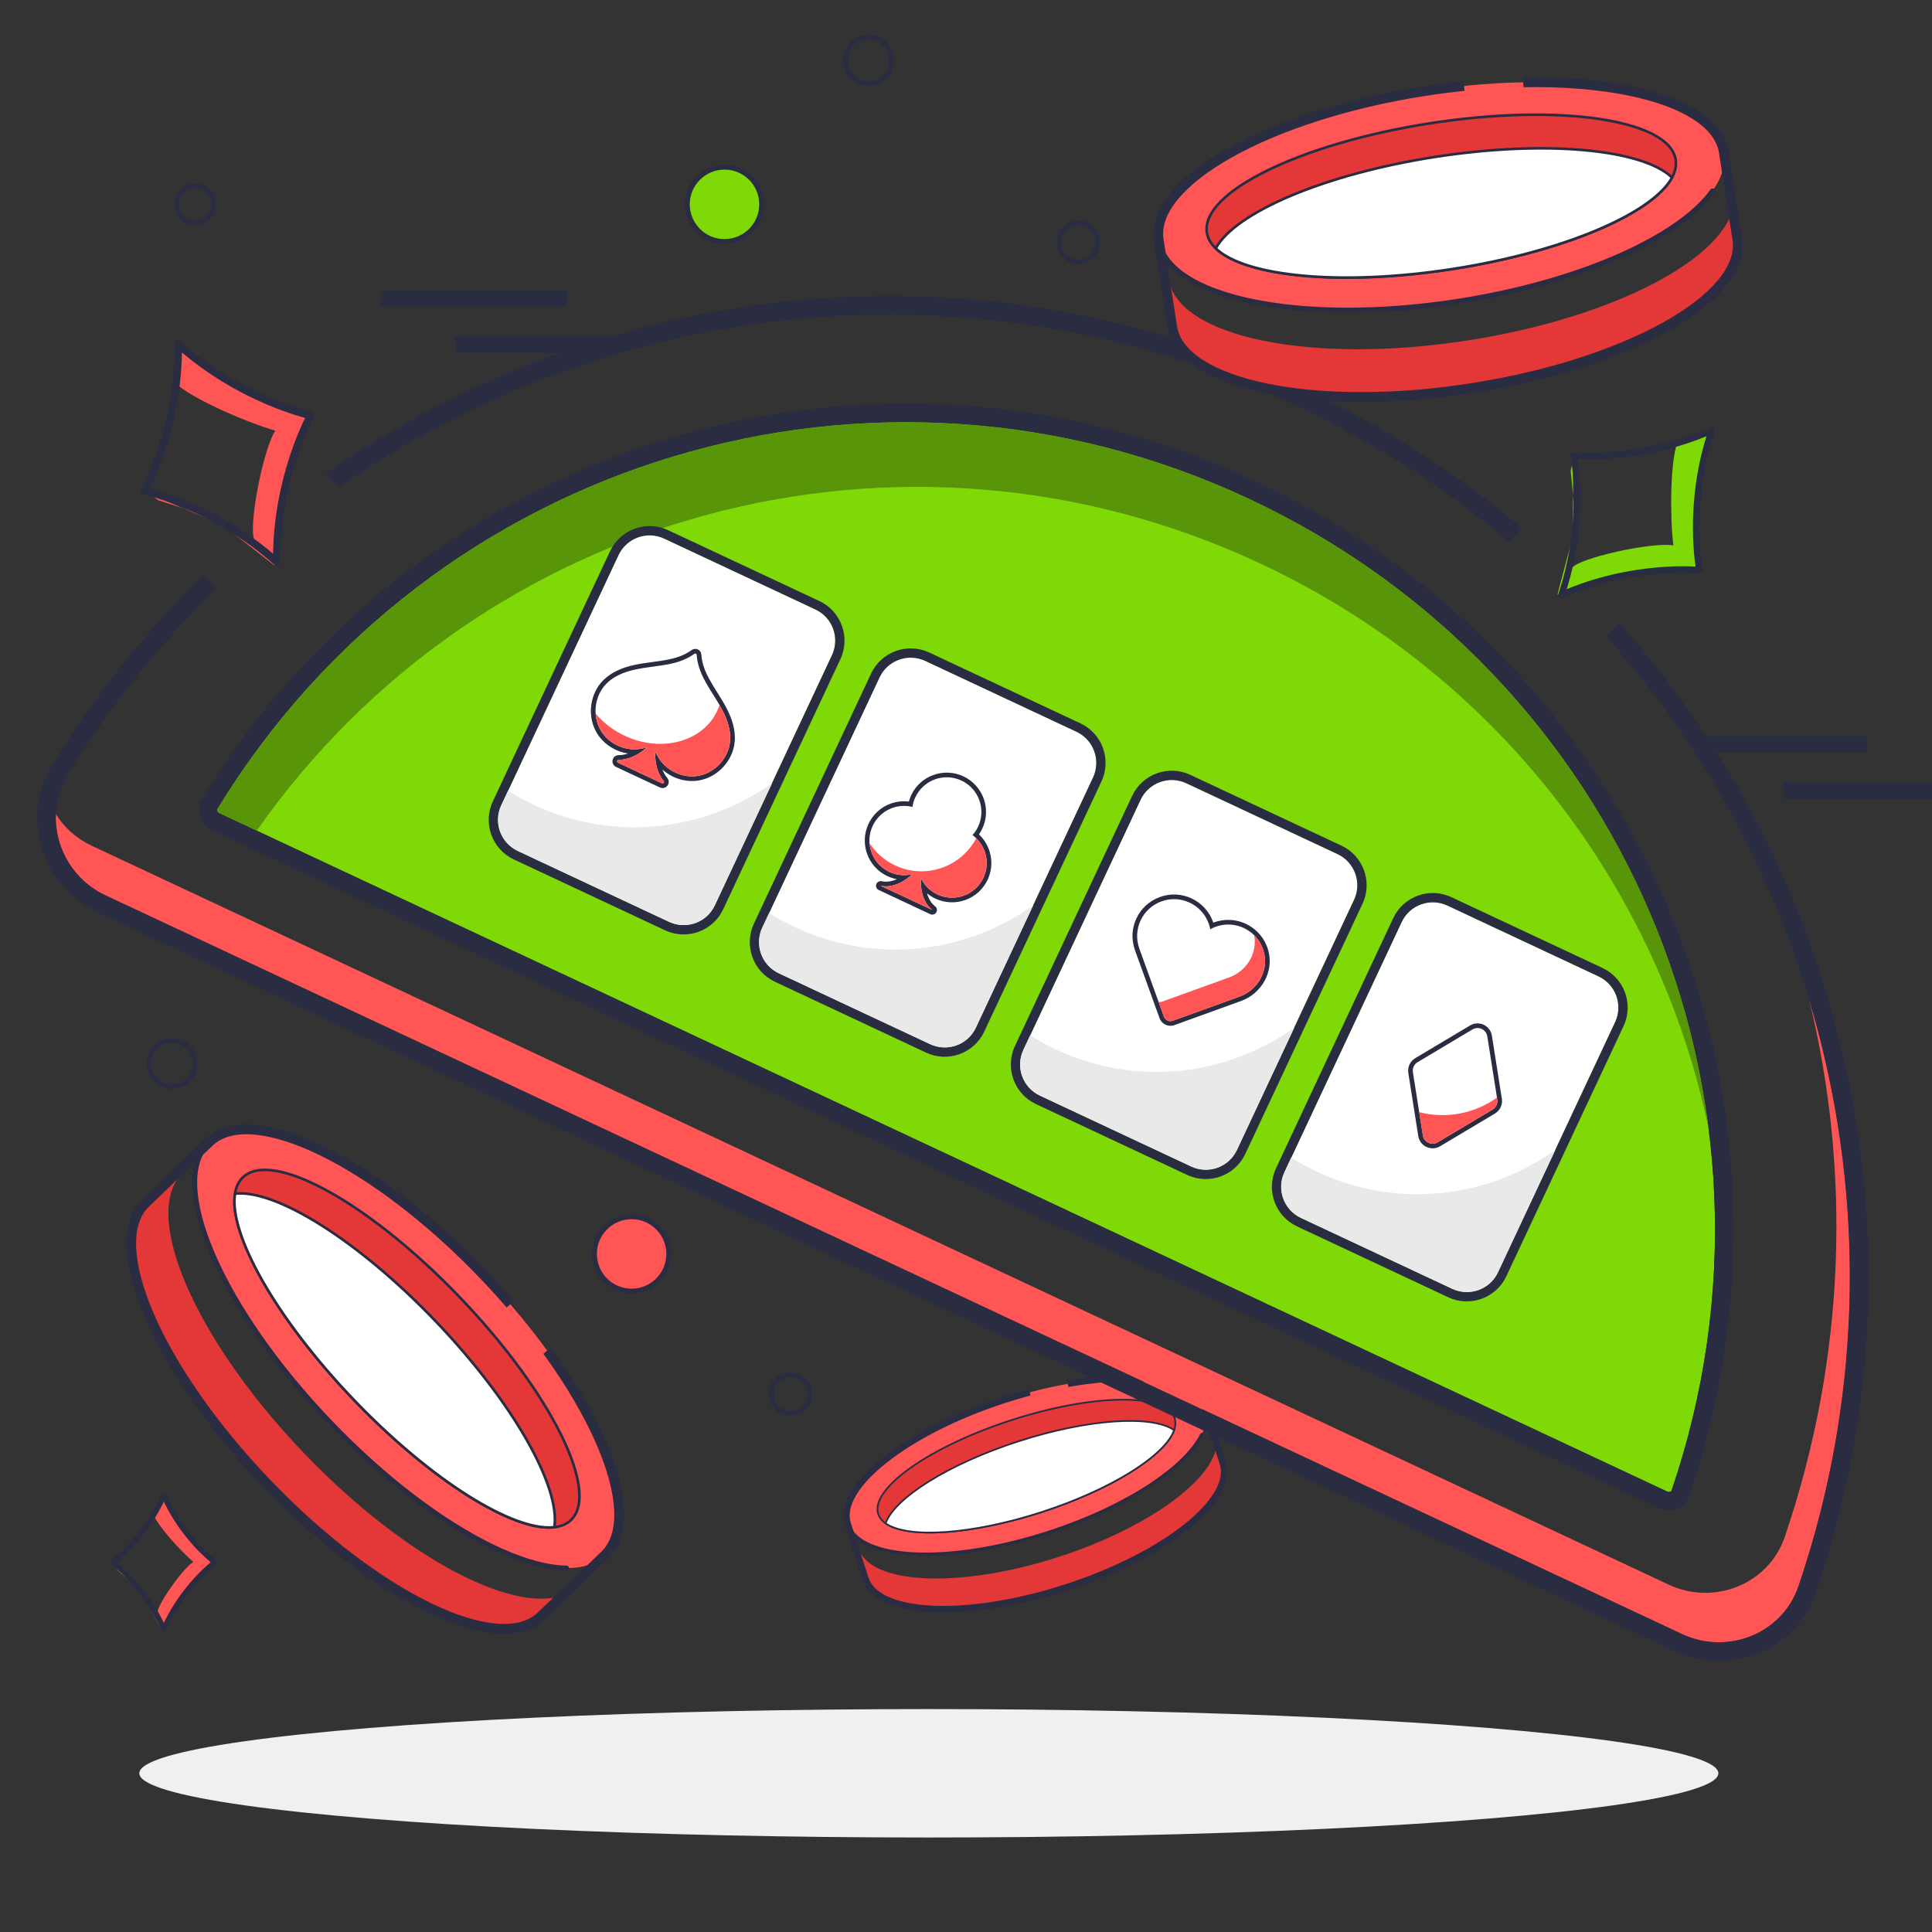 <?xml version="1.0" encoding="UTF-8"?> <svg xmlns="http://www.w3.org/2000/svg" width="208" height="208" viewBox="0 0 208 208" fill="none"><rect x="0" y="0" width="208" height="208" fill="#333333" stroke="none"/><g clip-path="url(#clip0_41_6294)"><path fill-rule="evenodd" clip-rule="evenodd" d="M91.258 163.119L92.409 166.68C93.686 170.633 103.334 171.054 113.959 167.621C123.887 164.412 131.154 158.973 131.021 155.048L131.781 157.402C133.059 161.355 125.482 167.343 114.858 170.777C104.234 174.211 94.586 173.789 93.308 169.836L91.397 163.921C91.313 163.662 91.267 163.394 91.258 163.119Z" fill="#E43838"></path><path d="M108.193 150.687C97.569 154.12 89.992 160.108 91.269 164.061C92.547 168.015 102.196 168.436 112.819 165.002C123.444 161.568 131.02 155.58 129.743 151.627C128.465 147.674 118.817 147.253 108.193 150.687Z" fill="#FF5555"></path><path d="M108.904 152.887C100.091 155.735 93.665 160.263 94.55 163.002C95.435 165.739 103.296 165.651 112.108 162.803C120.921 159.954 127.347 155.426 126.462 152.688C125.577 149.95 117.716 150.039 108.904 152.887Z" fill="#E43838" stroke="#2A2C41" stroke-width="0.184"></path><path d="M95.346 164.007C97.714 165.657 104.562 165.242 112.108 162.803C119.654 160.364 125.449 156.693 126.404 153.969C124.036 152.319 117.188 152.735 109.642 155.173C102.096 157.612 96.3 161.283 95.346 164.007Z" fill="white" stroke="#2A2C41" stroke-width="0.184"></path><path opacity="0.3" d="M112.326 155.844C112.326 155.844 105.619 157.119 101.416 159.712C97.214 162.304 98.959 162.463 104.618 160.687C110.278 158.911 115.13 155.599 112.326 155.844Z" fill="url(#paint0_linear_41_6294)"></path><path fill-rule="evenodd" clip-rule="evenodd" d="M108.299 151.018C103.016 152.725 98.506 155.064 95.483 157.452C93.971 158.647 92.846 159.843 92.179 160.965C91.511 162.087 91.322 163.096 91.6 163.955L93.511 169.87C93.789 170.728 94.533 171.436 95.731 171.955C96.928 172.474 98.54 172.786 100.466 172.87C104.314 173.038 109.34 172.294 114.624 170.587C119.907 168.879 124.417 166.541 127.439 164.152C128.952 162.957 130.076 161.761 130.743 160.64C131.411 159.518 131.6 158.508 131.323 157.65L129.411 151.734C129.134 150.876 128.39 150.168 127.192 149.649C125.994 149.13 124.383 148.819 122.457 148.735C120.3 148.641 117.772 148.833 115.037 149.321L114.848 148.648C117.653 148.143 120.255 147.942 122.487 148.04C124.461 148.126 126.165 148.446 127.468 149.011C128.771 149.575 129.712 150.403 130.073 151.52L131.985 157.436C132.346 158.554 132.067 159.776 131.341 160.995C130.615 162.216 129.421 163.473 127.871 164.698C124.768 167.15 120.178 169.523 114.838 171.249C109.496 172.975 104.386 173.737 100.435 173.565C98.461 173.479 96.757 173.158 95.454 172.594C94.152 172.029 93.211 171.202 92.849 170.084L90.938 164.169C90.576 163.051 90.856 161.829 91.581 160.609C92.307 159.389 93.502 158.132 95.052 156.906C98.154 154.454 102.744 152.082 108.085 150.356C108.988 150.064 109.884 149.8 110.769 149.563L110.957 150.233C110.082 150.467 109.194 150.729 108.299 151.018Z" fill="#2A2C41"></path><path fill-rule="evenodd" clip-rule="evenodd" d="M129.344 154.28C129.486 154.248 129.603 154.389 129.538 154.52C129.461 154.677 129.375 154.834 129.281 154.991C128.569 156.187 127.393 157.429 125.852 158.646C122.769 161.083 118.199 163.447 112.873 165.168C107.546 166.89 102.457 167.647 98.532 167.476C96.57 167.39 94.889 167.072 93.612 166.519C92.402 165.995 91.538 165.251 91.161 164.277C91.127 164.189 91.177 164.092 91.267 164.063C91.177 164.092 91.08 164.042 91.056 163.951C90.976 163.646 90.944 163.331 90.958 163.01C90.961 162.935 91.015 162.873 91.089 162.857C91.203 162.831 91.309 162.926 91.305 163.043C91.293 163.379 91.336 163.701 91.435 164.008C91.733 164.932 92.526 165.669 93.751 166.2C94.975 166.73 96.609 167.044 98.547 167.129C102.421 167.298 107.468 166.549 112.766 164.837C118.063 163.125 122.594 160.778 125.636 158.374C127.158 157.171 128.3 155.96 128.982 154.813C129.069 154.666 129.149 154.521 129.221 154.376C129.246 154.327 129.29 154.292 129.344 154.28Z" fill="#2A2C41"></path><path d="M181.103 175.924L11.353 96.388C7.863 94.753 5.853 91.2 6.017 87.65C6.896 89.077 8.22 90.277 9.885 91.058L179.674 170.612C184.552 172.897 190.446 170.534 192.158 165.436C198.719 146.169 199.324 126.094 194.713 107.348C200.811 127.564 200.788 149.701 193.626 170.766C191.896 175.903 185.98 178.209 181.103 175.924Z" fill="#FF5555"></path><path d="M134.487 53.706C174.764 72.578 194.304 118.499 179.946 160.523C179.928 160.553 179.717 160.688 179.479 160.577L23.623 87.551C23.382 87.438 23.356 87.187 23.36 87.159C46.465 49.229 94.241 34.85 134.487 53.706Z" fill="#7ED907"></path><path fill-rule="evenodd" clip-rule="evenodd" d="M181.768 161.378L181.653 161.566C181.464 161.875 181.232 162.059 181.182 162.099L181.178 162.102C181.081 162.179 180.988 162.24 180.906 162.288C180.741 162.384 180.549 162.469 180.333 162.529C179.889 162.653 179.27 162.688 178.63 162.388L22.775 89.362C22.127 89.059 21.761 88.556 21.575 88.143C21.485 87.942 21.432 87.752 21.401 87.589C21.385 87.508 21.373 87.421 21.366 87.33L21.366 87.326C21.362 87.281 21.347 87.082 21.386 86.841L21.448 86.454L21.652 86.119C45.288 47.316 94.167 32.606 135.335 51.895C176.534 71.199 196.528 118.178 181.839 161.169L181.768 161.378ZM23.36 87.159C23.356 87.187 23.381 87.438 23.623 87.551L179.479 160.577C179.717 160.688 179.928 160.553 179.946 160.523C194.304 118.499 174.764 72.578 134.486 53.706C94.241 34.85 46.465 49.229 23.36 87.159Z" fill="#2A2C41"></path><path d="M183.94 121.455C178.516 95.609 161.298 72.67 135.71 60.68C97.163 42.62 51.75 55.034 27.649 89.419L23.645 87.543C23.39 87.424 23.366 87.19 23.384 87.154C46.477 49.234 94.232 34.854 134.489 53.717C162.335 66.763 180.296 92.758 183.94 121.455Z" fill="#589509"></path><path d="M89.571 70.541L76.955 97.467C76.086 99.321 73.88 100.119 72.026 99.251L55.751 91.625C53.898 90.757 53.099 88.55 53.968 86.697L66.584 59.771C67.452 57.917 69.659 57.119 71.512 57.987L87.787 65.613C89.641 66.481 90.439 68.688 89.571 70.541Z" fill="white"></path><path fill-rule="evenodd" clip-rule="evenodd" d="M90.476 70.966L77.86 97.891C76.757 100.245 73.956 101.259 71.602 100.156L55.327 92.531C52.973 91.428 51.959 88.626 53.062 86.272L65.678 59.347C66.781 56.993 69.583 55.979 71.936 57.082L88.211 64.707C90.565 65.81 91.579 68.612 90.476 70.966ZM76.955 97.467L89.571 70.541C90.439 68.688 89.641 66.481 87.787 65.613L71.512 57.987C69.659 57.119 67.452 57.917 66.584 59.771L53.968 86.697C53.099 88.55 53.898 90.757 55.751 91.625L72.026 99.251C73.88 100.119 76.086 99.321 76.955 97.467Z" fill="#2A2C41"></path><path d="M83.134 84.301L76.967 97.463C76.091 99.333 73.892 100.114 72.022 99.238L55.749 91.614C53.896 90.746 53.089 88.556 53.965 86.685L54.703 85.112C55.563 85.686 56.5 86.189 57.479 86.648C66.131 90.701 75.892 89.477 83.134 84.301Z" fill="#E9E9E9"></path><path d="M75.276 83.508C73.546 83.863 71.619 82.96 70.792 81.388C70.704 81.252 70.635 81.097 70.543 80.969C70.52 81.422 70.559 81.867 70.638 82.283C70.771 82.971 71.048 83.593 71.456 84.078C71.563 84.213 71.418 84.401 71.255 84.325L66.538 82.115C66.375 82.038 66.427 81.807 66.599 81.802C67.616 81.796 68.679 81.327 69.584 80.509C69.415 80.525 69.251 80.572 69.091 80.591C67.353 80.962 65.434 80.062 64.6 78.506C63.75 76.942 64.042 74.842 65.303 73.585C66.12 72.774 67.248 72.327 68.386 72.083C69.528 71.831 70.692 71.751 71.835 71.538C72.882 71.346 73.91 71.013 74.75 70.392C74.863 70.313 75.003 70.378 75.007 70.513C75.076 71.559 75.469 72.558 76 73.489C76.559 74.5 77.252 75.45 77.781 76.484C78.322 77.515 78.708 78.672 78.599 79.815C78.441 81.589 77.022 83.16 75.276 83.508Z" fill="white"></path><path fill-rule="evenodd" clip-rule="evenodd" d="M75.034 70.804C75.15 71.745 75.519 72.645 76 73.489C76.247 73.936 76.52 74.371 76.794 74.806C77.139 75.356 77.485 75.907 77.781 76.484C78.322 77.515 78.708 78.672 78.599 79.815C78.441 81.589 77.022 83.16 75.276 83.508C73.721 83.828 72.007 83.13 71.075 81.844C70.971 81.699 70.876 81.547 70.792 81.388C70.754 81.328 70.718 81.265 70.683 81.201C70.639 81.121 70.595 81.04 70.543 80.969C70.534 81.154 70.535 81.338 70.545 81.519C70.545 81.528 70.546 81.538 70.546 81.547C70.556 81.711 70.573 81.873 70.596 82.031C70.608 82.116 70.623 82.2 70.638 82.283C70.743 82.826 70.938 83.329 71.216 83.755C71.236 83.785 71.256 83.815 71.277 83.844C71.317 83.901 71.358 83.957 71.401 84.011C71.419 84.034 71.437 84.056 71.456 84.078C71.563 84.213 71.418 84.401 71.255 84.325L66.538 82.115C66.375 82.038 66.427 81.807 66.599 81.802C66.628 81.802 66.656 81.802 66.685 81.801C66.754 81.798 66.823 81.794 66.892 81.788C66.926 81.785 66.961 81.781 66.995 81.777C67.578 81.706 68.166 81.492 68.724 81.153C68.86 81.07 68.994 80.981 69.126 80.883C69.134 80.878 69.141 80.872 69.149 80.866C69.297 80.756 69.442 80.637 69.584 80.509C69.492 80.518 69.401 80.536 69.312 80.553C69.237 80.568 69.164 80.582 69.09 80.591C68.916 80.628 68.739 80.653 68.562 80.665C66.978 80.774 65.35 79.906 64.6 78.506C63.75 76.942 64.042 74.842 65.303 73.585C66.12 72.774 67.248 72.327 68.386 72.083C69.027 71.941 69.676 71.854 70.324 71.767C70.829 71.699 71.334 71.631 71.835 71.538C72.784 71.364 73.717 71.074 74.509 70.56C74.509 70.56 74.509 70.559 74.51 70.559C74.517 70.554 74.525 70.549 74.533 70.544C74.543 70.537 74.553 70.531 74.563 70.524C74.627 70.481 74.689 70.438 74.75 70.392C74.863 70.313 75.003 70.378 75.007 70.513C75.012 70.6 75.02 70.686 75.03 70.772C75.031 70.779 75.032 70.787 75.033 70.794C75.033 70.797 75.034 70.801 75.034 70.804C75.034 70.804 75.034 70.804 75.034 70.804ZM75.506 70.487C75.569 71.428 75.926 72.35 76.434 73.242L76.438 73.247C76.677 73.681 76.943 74.103 77.217 74.54C77.253 74.597 77.289 74.654 77.325 74.712C77.634 75.205 77.95 75.717 78.225 76.254C78.785 77.323 79.219 78.581 79.097 79.861C78.918 81.856 77.336 83.607 75.376 83.998C73.944 84.292 72.403 83.825 71.317 82.853C71.448 83.196 71.624 83.501 71.838 83.756L71.848 83.768C72.286 84.321 71.679 85.076 71.043 84.778L66.326 82.568C65.69 82.27 65.881 81.32 66.586 81.302L66.596 81.302C66.928 81.3 67.272 81.24 67.618 81.124C66.183 80.909 64.848 80.027 64.159 78.743C63.206 76.987 63.53 74.646 64.95 73.231C65.862 72.325 67.096 71.848 68.28 71.594C68.872 71.463 69.466 71.378 70.043 71.3C70.115 71.291 70.187 71.281 70.258 71.271C70.765 71.203 71.256 71.137 71.743 71.046L71.745 71.046C72.754 70.861 73.699 70.547 74.453 69.99L74.462 69.984C74.657 69.847 74.91 69.816 75.132 69.92C75.353 70.023 75.495 70.24 75.506 70.487Z" fill="#2A2C41"></path><path d="M75.275 83.509C73.545 83.864 71.618 82.961 70.79 81.389C70.703 81.253 70.633 81.097 70.542 80.969C70.519 81.423 70.557 81.867 70.637 82.284C70.769 82.971 71.046 83.594 71.454 84.079C71.561 84.214 71.416 84.402 71.253 84.326L66.536 82.115C66.373 82.039 66.425 81.807 66.597 81.803C67.615 81.796 68.677 81.328 69.582 80.51C69.413 80.526 69.249 80.572 69.089 80.592C67.352 80.962 65.432 80.063 64.598 78.506C64.32 77.987 64.163 77.412 64.133 76.829C64.941 77.795 65.994 78.621 67.253 79.21C71.201 81.06 75.654 79.868 77.209 76.55C77.307 76.34 77.394 76.115 77.465 75.902C77.573 76.095 77.682 76.288 77.779 76.485C78.32 77.516 78.706 78.673 78.597 79.816C78.439 81.59 77.02 83.161 75.275 83.509Z" fill="#FF5555"></path><path d="M117.677 83.711L105.061 110.636C104.193 112.49 101.986 113.288 100.133 112.42L83.858 104.794C82.004 103.926 81.206 101.719 82.074 99.866L94.69 72.94C95.558 71.087 97.765 70.288 99.618 71.156L115.893 78.782C117.747 79.651 118.545 81.857 117.677 83.711Z" fill="#E9E9E9"></path><path d="M117.676 83.71L105.06 110.636C104.191 112.489 101.985 113.288 100.131 112.419L83.856 104.794C82.003 103.925 81.204 101.719 82.073 99.865L94.689 72.94C95.557 71.086 97.763 70.288 99.617 71.156L115.892 78.782C117.745 79.65 118.544 81.857 117.676 83.71Z" fill="white"></path><path fill-rule="evenodd" clip-rule="evenodd" d="M118.581 84.134L105.965 111.06C104.862 113.414 102.06 114.428 99.707 113.325L83.432 105.699C81.078 104.596 80.064 101.795 81.167 99.441L93.783 72.515C94.886 70.162 97.688 69.148 100.041 70.251L116.316 77.876C118.67 78.979 119.684 81.781 118.581 84.134ZM105.06 110.636L117.676 83.71C118.544 81.857 117.745 79.65 115.892 78.782L99.617 71.156C97.764 70.288 95.557 71.086 94.689 72.94L82.073 99.865C81.204 101.719 82.003 103.925 83.856 104.794L100.131 112.419C101.985 113.288 104.191 112.489 105.06 110.636Z" fill="#2A2C41"></path><path d="M111.239 97.47L105.072 110.631C104.196 112.502 101.997 113.283 100.126 112.407L83.854 104.782C82.001 103.914 81.194 101.724 82.07 99.854L82.808 98.281C83.668 98.855 84.605 99.358 85.584 99.816C94.236 103.87 103.997 102.646 111.239 97.47Z" fill="#E9E9E9"></path><path d="M100.913 96.29C100.108 95.913 99.513 95.289 99.15 94.553C99.064 96.013 99.494 97.291 100.37 97.968L94.812 95.364C95.682 95.552 96.655 95.285 97.556 94.655C97.787 94.496 98.005 94.315 98.217 94.116C97.42 94.308 96.553 94.248 95.748 93.87C93.886 92.998 93.082 90.775 93.954 88.914C94.727 87.265 96.548 86.446 98.239 86.877C98.287 86.522 98.39 86.17 98.549 85.828C99.422 83.967 101.644 83.162 103.506 84.035C105.374 84.91 106.178 87.132 105.306 88.994C105.146 89.335 104.94 89.64 104.699 89.903C106.116 90.936 106.645 92.858 105.876 94.5C105.003 96.361 102.781 97.166 100.913 96.29Z" fill="white"></path><path fill-rule="evenodd" clip-rule="evenodd" d="M97.302 94.222C97.612 94.224 97.919 94.188 98.216 94.116C98.005 94.315 97.787 94.496 97.556 94.655C97.524 94.677 97.492 94.699 97.46 94.72C96.978 95.042 96.476 95.26 95.983 95.361C95.583 95.442 95.188 95.445 94.812 95.364L100.37 97.968C100.067 97.734 99.817 97.427 99.623 97.066C99.386 96.624 99.234 96.099 99.171 95.524C99.138 95.213 99.13 94.888 99.15 94.553C99.286 94.829 99.455 95.089 99.655 95.326C99.988 95.722 100.41 96.055 100.913 96.29C102.781 97.166 105.003 96.361 105.875 94.5C106.571 93.015 106.205 91.303 105.082 90.225C104.963 90.11 104.835 90.003 104.699 89.903C104.811 89.781 104.915 89.651 105.01 89.511C105.121 89.35 105.22 89.177 105.306 88.994C106.178 87.132 105.373 84.91 103.506 84.035C101.644 83.162 99.421 83.967 98.549 85.828C98.463 86.012 98.394 86.198 98.341 86.387C98.295 86.549 98.261 86.713 98.239 86.877C98.076 86.835 97.911 86.805 97.747 86.786C96.206 86.612 94.652 87.424 93.954 88.914C93.082 90.775 93.886 92.998 95.748 93.87C96.252 94.107 96.781 94.219 97.302 94.222ZM96.557 94.652C96.212 94.588 95.869 94.479 95.535 94.323C93.424 93.334 92.512 90.813 93.501 88.702C94.299 86.999 96.084 86.076 97.848 86.295C97.91 86.065 97.993 85.838 98.097 85.616C99.086 83.505 101.606 82.593 103.718 83.582C105.835 84.574 106.748 87.094 105.758 89.206C105.654 89.429 105.532 89.638 105.396 89.833C106.695 91.054 107.124 93.014 106.328 94.712C105.339 96.824 102.818 97.735 100.701 96.743C100.37 96.588 100.07 96.396 99.803 96.175C99.976 96.785 100.28 97.267 100.676 97.573C100.878 97.729 100.93 98.011 100.797 98.229C100.664 98.447 100.389 98.529 100.158 98.421L94.6 95.817C94.369 95.709 94.257 95.445 94.338 95.204C94.419 94.963 94.669 94.822 94.917 94.875C95.412 94.982 95.977 94.91 96.557 94.652Z" fill="#2A2C41"></path><path d="M100.913 96.29C100.108 95.913 99.513 95.289 99.151 94.553C99.064 96.013 99.494 97.291 100.37 97.968L94.812 95.364C95.682 95.552 96.656 95.285 97.556 94.655C97.787 94.496 98.005 94.315 98.217 94.116C97.42 94.308 96.553 94.247 95.748 93.87C94.485 93.279 93.71 92.067 93.616 90.774C94.269 91.779 95.207 92.627 96.373 93.173C99.612 94.691 103.448 93.378 105.102 90.249C106.208 91.325 106.567 93.025 105.876 94.5C105.004 96.361 102.781 97.166 100.913 96.29Z" fill="#FF5555"></path><path d="M145.781 96.879L133.165 123.804C132.296 125.658 130.09 126.456 128.236 125.588L111.961 117.962C110.108 117.094 109.309 114.887 110.178 113.034L122.794 86.108C123.662 84.255 125.868 83.456 127.722 84.325L143.997 91.95C145.85 92.819 146.649 95.025 145.781 96.879Z" fill="white"></path><path fill-rule="evenodd" clip-rule="evenodd" d="M146.686 97.303L134.07 124.228C132.967 126.582 130.165 127.596 127.812 126.493L111.537 118.868C109.183 117.765 108.169 114.963 109.272 112.609L121.888 85.684C122.991 83.33 125.793 82.316 128.146 83.419L144.421 91.045C146.775 92.147 147.789 94.949 146.686 97.303ZM133.165 123.804L145.781 96.879C146.649 95.025 145.85 92.819 143.997 91.95L127.722 84.325C125.869 83.456 123.662 84.255 122.794 86.108L110.178 113.034C109.309 114.887 110.108 117.094 111.961 117.962L128.236 125.588C130.09 126.456 132.296 125.658 133.165 123.804Z" fill="#2A2C41"></path><path d="M139.344 110.639L133.177 123.8C132.301 125.67 130.102 126.451 128.231 125.575L111.959 117.951C110.106 117.083 109.299 114.893 110.175 113.023L110.912 111.449C111.773 112.023 112.71 112.526 113.689 112.985C122.341 117.039 132.102 115.814 139.344 110.639Z" fill="#E9E9E9"></path><path d="M133.453 107.293L126.264 109.894C125.876 110.035 125.448 109.834 125.307 109.446L122.663 102.13C121.915 100.063 122.98 97.789 125.047 97.041C127.106 96.293 129.383 97.36 130.131 99.428C130.202 99.632 130.262 99.841 130.301 100.044C130.48 99.938 130.68 99.847 130.882 99.77C133.025 98.998 135.403 100.183 136.048 102.41C136.637 104.443 135.443 106.573 133.453 107.293Z" fill="white"></path><path fill-rule="evenodd" clip-rule="evenodd" d="M126.268 109.906L126.434 110.364C125.786 110.599 125.071 110.264 124.837 109.616L122.193 102.301C122.193 102.3 122.193 102.3 122.193 102.3C121.35 99.973 122.55 97.413 124.877 96.571C127.196 95.728 129.759 96.931 130.601 99.257L130.603 99.264L130.603 99.264C130.611 99.287 130.619 99.31 130.627 99.333C130.653 99.323 130.679 99.312 130.706 99.303L130.713 99.3L130.713 99.3C133.125 98.431 135.802 99.765 136.528 102.271C137.197 104.578 135.839 106.961 133.623 107.763L126.434 110.364L126.268 109.906ZM130.764 99.817C130.803 99.801 130.843 99.785 130.882 99.77C133.025 98.998 135.403 100.183 136.048 102.41C136.637 104.443 135.443 106.573 133.453 107.293L126.264 109.894C125.876 110.035 125.448 109.834 125.307 109.446L122.663 102.13C121.915 100.063 122.98 97.789 125.047 97.041C127.106 96.293 129.383 97.36 130.131 99.428C130.144 99.466 130.157 99.505 130.17 99.544C130.224 99.711 130.269 99.879 130.3 100.044C130.445 99.959 130.602 99.883 130.764 99.817Z" fill="#2A2C41"></path><path d="M129.184 97.958L129.201 97.974L129.191 97.978L129.184 97.958Z" fill="white"></path><path d="M133.456 107.29L126.265 109.898C125.877 110.033 125.449 109.832 125.304 109.448L124.728 107.856C124.864 107.888 125.011 107.877 125.154 107.826L132.342 105.224C134.217 104.551 135.389 102.623 135.026 100.695C135.493 101.152 135.854 101.732 136.051 102.41C136.635 104.442 135.445 106.576 133.456 107.29Z" fill="#FF5555"></path><path d="M173.886 110.047L161.27 136.973C160.401 138.826 158.195 139.625 156.341 138.756L140.066 131.131C138.213 130.262 137.414 128.056 138.283 126.202L150.899 99.277C151.767 97.423 153.973 96.625 155.827 97.493L172.102 105.119C173.955 105.987 174.754 108.194 173.886 110.047Z" fill="white"></path><path fill-rule="evenodd" clip-rule="evenodd" d="M174.791 110.471L162.175 137.397C161.072 139.751 158.27 140.765 155.917 139.662L139.642 132.036C137.288 130.933 136.274 128.132 137.377 125.778L149.993 98.852C151.096 96.499 153.898 95.485 156.251 96.588L172.526 104.213C174.88 105.316 175.894 108.118 174.791 110.471ZM161.27 136.973L173.886 110.047C174.754 108.194 173.955 105.987 172.102 105.119L155.827 97.493C153.974 96.625 151.767 97.423 150.899 99.277L138.283 126.202C137.414 128.056 138.213 130.262 140.066 131.131L156.341 138.756C158.195 139.625 160.401 138.826 161.27 136.973Z" fill="#2A2C41"></path><path d="M167.449 123.807L161.282 136.968C160.406 138.838 158.207 139.62 156.336 138.743L140.064 131.119C138.211 130.251 137.404 128.061 138.28 126.191L139.017 124.617C139.878 125.191 140.815 125.694 141.794 126.153C150.446 130.207 160.207 128.982 167.449 123.807Z" fill="#E9E9E9"></path><path d="M157.288 111.126L157.305 111.143L157.296 111.146L157.288 111.126Z" fill="#E24B40"></path><path d="M160.691 119.453L154.782 122.979C154.135 123.365 153.303 122.975 153.186 122.231L152.114 115.434C152.046 115.005 152.246 114.577 152.619 114.355L158.528 110.829C159.175 110.443 160.007 110.833 160.125 111.577L161.197 118.373C161.265 118.803 161.064 119.23 160.691 119.453Z" fill="white"></path><path fill-rule="evenodd" clip-rule="evenodd" d="M160.618 111.499L160.618 111.499L161.691 118.295C161.79 118.927 161.496 119.555 160.947 119.883L155.038 123.408L154.782 122.979L160.691 119.453C161.064 119.23 161.265 118.803 161.197 118.373L160.124 111.577C160.007 110.833 159.175 110.443 158.528 110.829L152.619 114.354C152.246 114.577 152.046 115.005 152.113 115.434L153.186 122.231C153.303 122.975 154.135 123.365 154.782 122.979L155.038 123.408C154.088 123.975 152.864 123.402 152.692 122.309C152.692 122.309 152.692 122.309 152.692 122.309L151.62 115.512C151.52 114.881 151.814 114.253 152.363 113.925L158.272 110.4C158.272 110.4 158.272 110.4 158.272 110.4C159.223 109.832 160.446 110.405 160.618 111.499Z" fill="#2A2C41"></path><path d="M160.69 119.449L154.776 122.98C154.135 123.365 153.308 122.977 153.183 122.234L152.786 119.731C155.717 120.494 158.784 119.876 161.162 118.175L161.193 118.376C161.264 118.808 161.068 119.227 160.69 119.449Z" fill="#FF5555"></path><ellipse cx="100" cy="190.913" rx="85" ry="6.913" fill="#F0F0F0"></ellipse><path fill-rule="evenodd" clip-rule="evenodd" d="M195.52 171.434C193.376 177.71 186.164 180.524 180.263 177.759L10.48 98.208C4.579 95.443 2.125 88.101 5.576 82.436C10.222 74.809 15.725 67.947 21.898 61.919L23.312 63.333C17.25 69.251 11.846 75.987 7.284 83.477C4.483 88.075 6.453 94.113 11.328 96.397L181.111 175.948C185.987 178.233 191.887 175.883 193.627 170.788C205.906 134.848 197.238 95.823 172.933 68.526L174.334 67.09C199.179 94.92 208.051 134.754 195.52 171.434ZM36.479 52.458C65.798 32.074 104.867 27.423 139.53 43.665C147.98 47.624 155.643 52.575 162.446 58.315L163.847 56.879C156.885 50.99 149.037 45.911 140.379 41.854C104.928 25.244 64.96 30.07 35.043 51.022L36.479 52.458Z" fill="#2A2C41"></path><path fill-rule="evenodd" clip-rule="evenodd" d="M23.803 122.318L19.686 126.26C15.116 130.635 20.943 144.14 32.702 156.424C43.691 167.902 55.972 174.252 61.263 171.464L58.541 174.07C53.97 178.445 40.732 172.035 28.973 159.752C17.214 147.468 11.387 133.963 15.957 129.588L22.796 123.04C23.096 122.754 23.432 122.513 23.803 122.318Z" fill="#E43838"></path><path d="M52.087 137.278C40.328 124.995 27.09 118.584 22.519 122.96C17.949 127.335 23.777 140.84 35.535 153.123C47.295 165.407 60.533 171.818 65.104 167.442C69.674 163.066 63.847 149.562 52.087 137.278Z" fill="#FF5555"></path><path d="M49.544 139.713C39.789 129.525 29.316 123.722 26.15 126.753C22.984 129.783 28.325 140.5 38.079 150.689C47.833 160.877 58.306 166.68 61.472 163.649C64.638 160.619 59.297 149.902 49.544 139.713Z" fill="#E43838" stroke="#2A2C41" stroke-width="0.281"></path><path d="M25.3 128.511C24.61 132.852 29.725 141.963 38.078 150.688C46.43 159.412 55.309 164.92 59.677 164.42C60.366 160.079 55.251 150.968 46.899 142.243C38.547 133.519 29.668 128.011 25.3 128.511Z" fill="white" stroke="#2A2C41" stroke-width="0.281"></path><path opacity="0.3" d="M47.761 146.367C47.761 146.367 41.561 138.02 35.218 133.98C28.874 129.941 29.814 132.438 36.006 139.017C42.198 145.596 49.958 150.048 47.761 146.367Z" fill="url(#paint1_linear_41_6294)"></path><path fill-rule="evenodd" clip-rule="evenodd" d="M51.703 137.644C45.856 131.536 39.657 126.905 34.376 124.348C31.734 123.069 29.348 122.321 27.368 122.151C25.387 121.981 23.878 122.391 22.885 123.342L16.046 129.889C15.053 130.839 14.577 132.329 14.661 134.315C14.744 136.301 15.387 138.717 16.55 141.413C18.875 146.8 23.231 153.195 29.078 159.304C34.926 165.412 41.126 170.042 46.406 172.599C49.048 173.879 51.434 174.626 53.414 174.797C55.395 174.967 56.904 174.556 57.897 173.606L64.737 167.059C65.729 166.108 66.205 164.619 66.121 162.632C66.038 160.646 65.395 158.23 64.232 155.535C62.929 152.515 60.987 149.179 58.503 145.753L59.3 145.047C61.853 148.557 63.856 151.991 65.205 155.115C66.397 157.878 67.089 160.426 67.18 162.587C67.271 164.747 66.762 166.587 65.469 167.824L58.63 174.371C57.337 175.609 55.477 176.037 53.323 175.852C51.169 175.667 48.653 174.865 45.944 173.553C40.523 170.928 34.224 166.212 28.313 160.036C22.401 153.861 17.964 147.362 15.577 141.832C14.385 139.069 13.693 136.521 13.602 134.36C13.511 132.2 14.02 130.361 15.313 129.123L22.152 122.576C23.445 121.339 25.305 120.91 27.459 121.095C29.613 121.28 32.129 122.083 34.838 123.394C40.259 126.02 46.557 130.736 52.469 136.911C53.468 137.955 54.425 139.008 55.337 140.064L54.544 140.766C53.642 139.722 52.694 138.679 51.703 137.644Z" fill="#2A2C41"></path><path fill-rule="evenodd" clip-rule="evenodd" d="M61.203 168.656C61.341 168.83 61.224 169.084 61.002 169.082C60.736 169.079 60.464 169.066 60.186 169.042C58.074 168.861 55.591 168.072 52.899 166.768C47.569 164.187 41.369 159.563 35.527 153.498C35.425 153.393 35.429 153.225 35.535 153.124C35.429 153.225 35.261 153.221 35.16 153.115C29.356 147.014 25.006 140.619 22.66 135.181C21.475 132.435 20.795 129.92 20.706 127.803C20.621 125.796 21.067 124.117 22.152 122.954C22.25 122.849 22.416 122.853 22.516 122.957C22.416 122.853 22.419 122.687 22.529 122.593C22.894 122.281 23.304 122.029 23.753 121.835C23.858 121.789 23.98 121.822 24.051 121.912C24.162 122.052 24.102 122.26 23.939 122.332C23.47 122.538 23.057 122.811 22.702 123.151C21.634 124.173 21.15 125.75 21.235 127.78C21.321 129.81 21.976 132.259 23.146 134.971C25.486 140.394 29.863 146.815 35.726 152.94C41.59 159.065 47.814 163.717 53.13 166.292C55.789 167.579 58.207 168.34 60.231 168.514C60.491 168.537 60.744 168.549 60.989 168.552C61.072 168.553 61.151 168.591 61.203 168.656Z" fill="#2A2C41"></path><path fill-rule="evenodd" clip-rule="evenodd" d="M124.954 24.422L125.828 30.055C126.8 36.307 141.208 39.26 158.012 36.651C173.714 34.213 185.951 27.779 186.695 21.844L187.273 25.568C188.243 31.82 175.409 39.005 158.606 41.614C141.802 44.223 127.393 41.269 126.422 35.017L124.97 25.661C124.906 25.252 124.902 24.838 124.954 24.422Z" fill="#E43838"></path><path d="M153.412 9.797C136.609 12.406 123.774 19.59 124.745 25.842C125.716 32.095 140.125 35.048 156.928 32.439C173.732 29.829 186.566 22.645 185.595 16.393C184.624 10.141 170.216 7.187 153.412 9.797Z" fill="#FF5555"></path><path d="M153.952 13.276C140.014 15.441 129.26 20.706 129.933 25.037C130.606 29.367 142.449 31.124 156.387 28.96C170.326 26.795 181.079 21.53 180.407 17.199C179.734 12.868 167.89 11.112 153.952 13.276Z" fill="#E43838" stroke="#2A2C41" stroke-width="0.281"></path><path d="M130.888 26.741C134.053 29.792 144.451 30.813 156.387 28.96C168.321 27.107 177.92 22.98 180.011 19.113C176.846 16.062 166.448 15.04 154.512 16.893C142.578 18.746 132.979 22.873 130.888 26.741Z" fill="white" stroke="#2A2C41" stroke-width="0.281"></path><path opacity="0.3" d="M158.388 18.547C158.388 18.547 147.994 18.851 141.05 21.74C134.107 24.628 136.693 25.287 145.632 23.977C154.57 22.667 162.664 18.853 158.388 18.547Z" fill="url(#paint2_linear_41_6294)"></path><path fill-rule="evenodd" clip-rule="evenodd" d="M153.492 10.321C145.136 11.618 137.791 14.05 132.671 16.916C130.109 18.35 128.13 19.878 126.857 21.404C125.583 22.931 125.056 24.403 125.267 25.761L126.72 35.117C126.931 36.475 127.879 37.718 129.556 38.787C131.232 39.855 133.581 40.711 136.457 41.301C142.205 42.479 149.942 42.569 158.298 41.271C166.654 39.974 174 37.541 179.12 34.676C181.681 33.242 183.66 31.714 184.933 30.188C186.207 28.661 186.734 27.188 186.523 25.83L185.071 16.474C184.86 15.117 183.911 13.874 182.234 12.805C180.558 11.737 178.209 10.88 175.333 10.291C172.111 9.631 168.264 9.312 164.034 9.388L163.911 8.331C168.251 8.246 172.212 8.57 175.546 9.253C178.494 9.857 180.98 10.749 182.804 11.911C184.627 13.073 185.843 14.544 186.118 16.312L187.57 25.668C187.845 27.436 187.132 29.206 185.747 30.866C184.361 32.527 182.263 34.131 179.637 35.6C174.381 38.542 166.908 41.007 158.461 42.318C150.013 43.63 142.145 43.548 136.244 42.339C133.296 41.734 130.811 40.843 128.987 39.68C127.164 38.519 125.947 37.048 125.673 35.28L124.22 25.924C123.945 24.156 124.659 22.385 126.043 20.725C127.429 19.064 129.527 17.461 132.153 15.991C137.409 13.05 144.882 10.585 153.329 9.274C154.757 9.052 156.168 8.87 157.556 8.727L157.678 9.779C156.305 9.921 154.907 10.101 153.492 10.321Z" fill="#2A2C41"></path><path fill-rule="evenodd" clip-rule="evenodd" d="M184.358 20.286C184.579 20.272 184.721 20.514 184.592 20.694C184.438 20.911 184.271 21.127 184.092 21.341C182.734 22.969 180.666 24.553 178.056 26.014C172.888 28.906 165.547 31.342 157.23 32.66C157.086 32.683 156.95 32.584 156.927 32.44C156.95 32.584 156.85 32.72 156.706 32.742C148.381 34.008 140.647 33.913 134.846 32.724C131.915 32.123 129.464 31.241 127.677 30.102C125.983 29.022 124.862 27.695 124.53 26.141C124.5 26 124.598 25.866 124.741 25.844C124.598 25.866 124.464 25.768 124.45 25.625C124.403 25.146 124.431 24.666 124.529 24.187C124.551 24.075 124.648 23.994 124.762 23.987C124.941 23.976 125.077 24.144 125.043 24.319C124.944 24.821 124.93 25.317 125.006 25.802C125.233 27.263 126.248 28.563 127.962 29.655C129.675 30.747 132.058 31.612 134.952 32.205C140.738 33.391 148.508 33.479 156.887 32.178C165.266 30.877 172.643 28.436 177.797 25.552C180.375 24.109 182.384 22.562 183.685 21.002C183.852 20.802 184.007 20.602 184.15 20.402C184.198 20.334 184.274 20.291 184.358 20.286Z" fill="#2A2C41"></path><path d="M169.355 53.342C169.271 52.317 169.175 51.395 169.102 50.705L169.565 48.522L169.361 50.421L169.355 53.342C169.576 56.031 169.721 59.43 169.198 61.217C169.699 60.11 177.988 58.302 180.157 58.721C179.786 55.776 179.795 49.842 180.58 47.642L184.029 46.102L182.9 52.367L182.549 57.78L182.681 61.548L175.411 61.681L167.679 63.998L169.345 57.703L169.355 53.342Z" fill="#7ED907"></path><path d="M184.286 46.345L184.29 46.34L184.287 46.342L184.288 46.339L184.284 46.343C176.577 49.749 169.429 49.015 169.429 49.015C169.429 49.015 170.804 56.067 168.106 64.051L168.102 64.055L168.105 64.054L168.104 64.057L168.108 64.052C175.816 60.646 182.963 61.38 182.963 61.38C182.963 61.38 181.588 54.328 184.286 46.345Z" stroke="#2A2C41" stroke-width="0.7" stroke-linejoin="round"></path><path d="M19.77 54.738C18.725 54.388 17.776 54.092 17.065 53.873L15.109 52.494L16.895 53.497L19.77 54.738C22.515 55.657 25.927 56.951 27.467 58.222C26.588 57.261 28.31 48.326 29.641 46.364C26.58 45.486 20.735 42.968 18.898 41.263L18.838 37.213L24.536 40.974L29.724 43.608L33.493 45.072L30.552 52.294L29.566 60.896L24.066 56.592L19.77 54.738Z" fill="#FF5555"></path><path d="M19.187 37.061L19.184 37.056L19.184 37.059L19.181 37.057L19.184 37.063C19.283 46.101 15.538 52.836 15.538 52.836C15.538 52.836 23.07 54.462 29.799 60.497L29.801 60.503L29.801 60.499L29.804 60.502L29.801 60.496C29.702 51.458 33.448 44.723 33.448 44.723C33.448 44.723 25.915 43.097 19.187 37.061Z" stroke="#2A2C41" stroke-width="0.81" stroke-linejoin="round"></path><line x1="49" y1="37.114" x2="67" y2="37.114" stroke="#2A2C41" stroke-width="1.773"></line><line x1="183" y1="80.114" x2="201" y2="80.113" stroke="#2A2C41" stroke-width="1.773"></line><line x1="192" y1="85.114" x2="210" y2="85.113" stroke="#2A2C41" stroke-width="1.773"></line><line x1="41" y1="32.114" x2="61" y2="32.114" stroke="#2A2C41" stroke-width="1.773"></line><circle cx="78" cy="22" r="4" fill="#7ED907" stroke="#2A2C41" stroke-width="0.521"></circle><circle cx="93.5" cy="6.5" r="2.5" stroke="#2A2C41" stroke-width="0.521"></circle><circle cx="21" cy="22" r="2" stroke="#2A2C41" stroke-width="0.521"></circle><circle cx="85.086" cy="150.086" r="2.086" stroke="#2A2C41" stroke-width="0.521"></circle><path d="M13.856 170.14C13.405 169.721 12.99 169.351 12.678 169.076L12 167.922L12.678 168.845L13.856 170.14C15.042 171.242 16.481 172.688 16.972 173.69C16.746 172.998 19.684 168.845 20.815 168.153C19.459 166.999 17.063 164.369 16.52 163.077L17.424 161L19.459 164.23L21.493 166.768L23.075 168.383L19.91 171.383L17.424 175.536L15.616 172.075L13.856 170.14Z" fill="#FF5555"></path><path d="M17.637 161.004V161L17.636 161.002L17.635 161V161.004C15.601 165.629 12.14 168.195 12.14 168.195C12.14 168.195 15.601 170.761 17.635 175.386V175.39L17.636 175.388L17.637 175.39V175.386C19.671 170.761 23.132 168.195 23.132 168.195C23.132 168.195 19.671 165.629 17.637 161.004Z" stroke="#2A2C41" stroke-width="0.561" stroke-linejoin="round"></path><circle cx="18.5" cy="114.5" r="2.5" stroke="#2A2C41" stroke-width="0.521"></circle><circle cx="68" cy="135" r="4" fill="#FF5555" stroke="#2A2C41" stroke-width="0.521"></circle><circle cx="116.086" cy="26.086" r="2.086" stroke="#2A2C41" stroke-width="0.521"></circle></g><defs><linearGradient id="paint0_linear_41_6294" x1="112.47" y1="155.392" x2="97.746" y2="171.692" gradientUnits="userSpaceOnUse"><stop stop-color="white"></stop><stop offset="1" stop-color="white"></stop></linearGradient><linearGradient id="paint1_linear_41_6294" x1="48.477" y1="146.264" x2="16.36" y2="136.904" gradientUnits="userSpaceOnUse"><stop stop-color="white"></stop><stop offset="1" stop-color="white"></stop></linearGradient><linearGradient id="paint2_linear_41_6294" x1="158.713" y1="17.901" x2="132.651" y2="38.876" gradientUnits="userSpaceOnUse"><stop stop-color="white"></stop><stop offset="1" stop-color="white"></stop></linearGradient><clipPath id="clip0_41_6294"><rect width="208" height="208" fill="white"></rect></clipPath></defs></svg> 